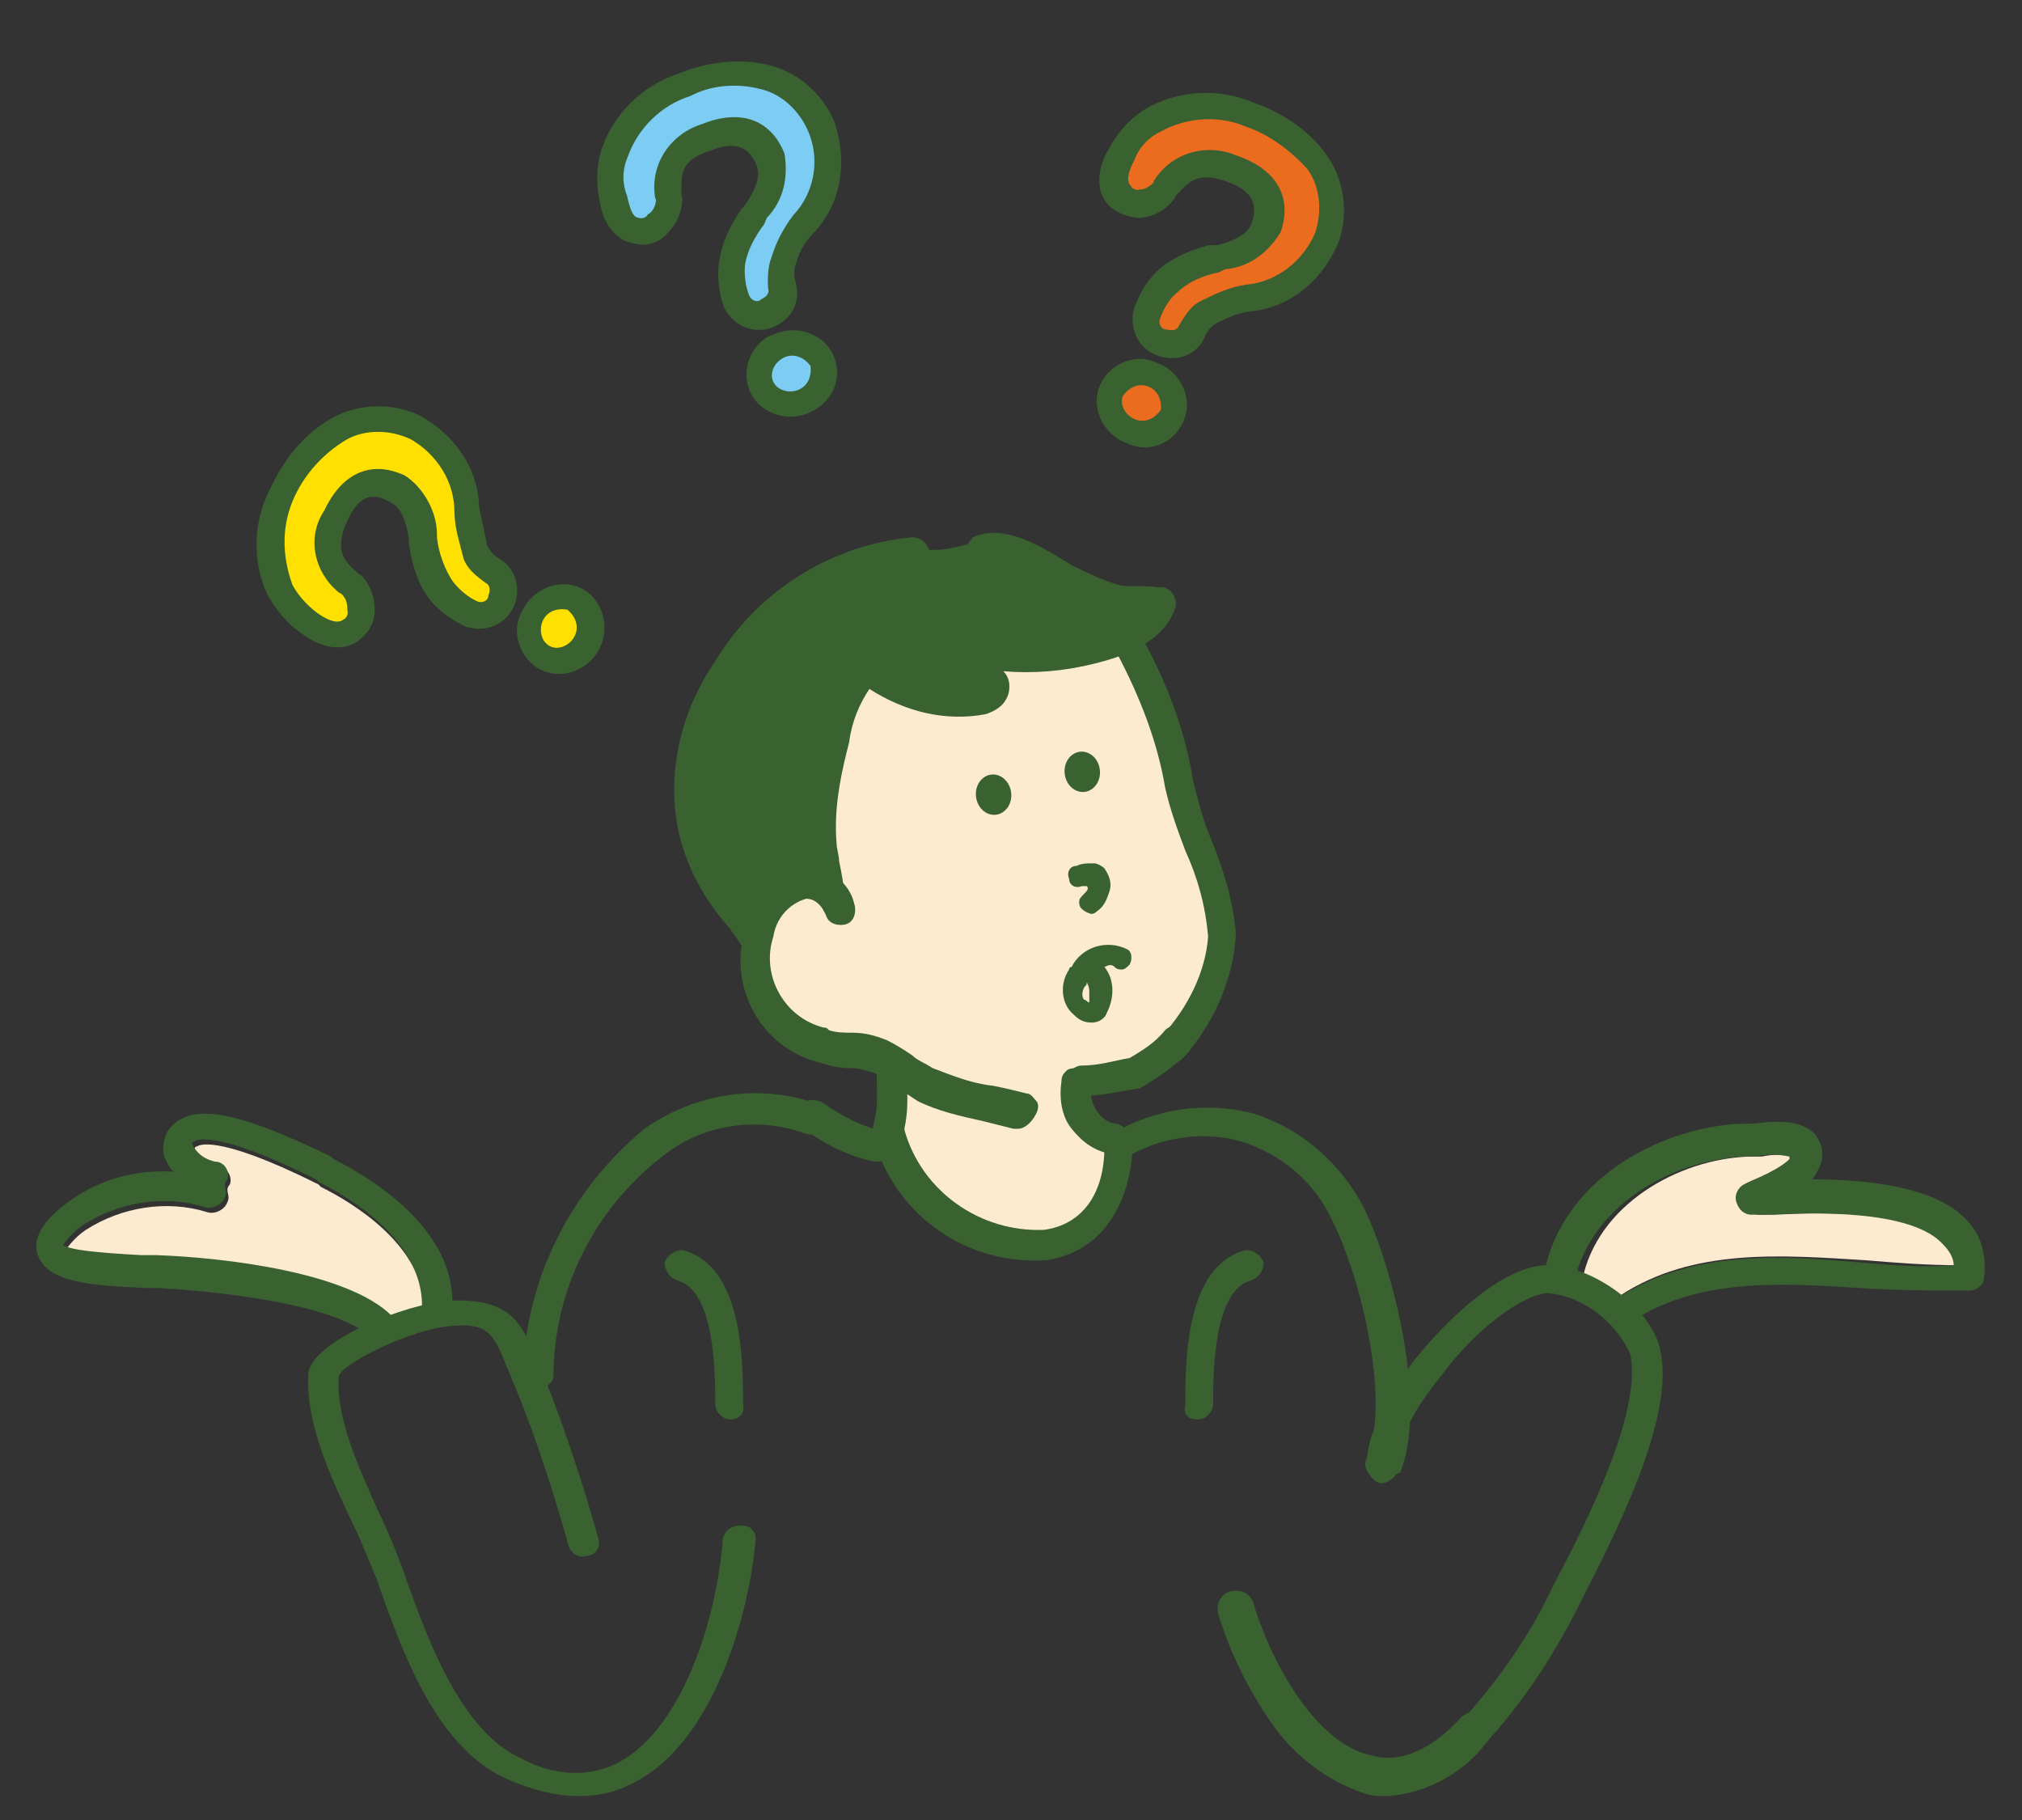 <?xml version="1.0" encoding="utf-8"?>
<!-- Generator: Adobe Illustrator 24.2.0, SVG Export Plug-In . SVG Version: 6.00 Build 0)  -->
<svg version="1.1" id="レイヤー_1" xmlns="http://www.w3.org/2000/svg" xmlns:xlink="http://www.w3.org/1999/xlink" x="0px"
	 y="0px" viewBox="0 0 80 72" style="enable-background:new 0 0 80 72;" xml:space="preserve">
<rect x="0" y="0" width="80" height="72" fill="#333333" stroke="none"/>
<style type="text/css">
	.st0{fill:#FCEAD1;}
	.st1{fill:#396230;}
	.st2{fill:#7DCCF3;}
	.st3{fill:#FFE000;}
	.st4{fill:#EC6C1F;}
</style>
<g id="グループ_882" transform="translate(-240.002 -6716.846)">
	<path id="パス_1554" class="st0" d="M287.2,6749.3l-1.7-5.3l-1.2-2.6h-5.7c0,0-3.6-0.8-3.9,0c-0.7,1.4-1.6,2.8-2.5,4.2
		c-0.7,1.2-1.4,2.5-2,3.7c-0.3,0.9-0.5,1.8-0.7,2.7c0,1.1,0.2,2.2,0.4,3.2l1.3,2.2c0,0-0.7,0.8,0.8,0.8c1,0,2,0.2,3,0.5l0.1,0.8v2.6
		l1,1.7c0,0,2.1,1.9,3.2,2c1.2,0,2.3,0,3.4-0.1l1.3-2l0.1-1.6l-1.1-1.2l-0.9-1.3l2.6-0.5l2.3-1.5l1.3-2.5v-3.1L287.2,6749.3z"/>
	<path id="パス_1555" class="st0" d="M313.8,6766.7c-3.3-0.2-6.8-0.5-9.7,1.4c-0.1,0.1-0.2,0.1-0.2,0.2l-1.3-0.8c0,0,0,0,0,0
		c0.6-3,3.8-4.8,6.6-4.9c0.1,0,0.3,0,0.5,0c0.5-0.1,0.9-0.1,1.4,0c0,0,0,0.1,0,0.1c-0.1,0.1-0.4,0.4-1.6,0.9l-0.2,0.1
		c-0.3,0.1-0.4,0.4-0.3,0.7c0.1,0.3,0.3,0.5,0.6,0.5c0.2,0,0.4,0,0.6,0c1.9-0.1,5.7-0.2,7,1.2c0.2,0.2,0.3,0.5,0.4,0.8
		C316.2,6766.9,315,6766.8,313.8,6766.7z"/>
	<path id="パス_1556" class="st0" d="M246.3,6766.7c-0.1,0-0.3,0-0.6,0c-1.8-0.1-2.8-0.2-3.1-0.4c0.2-0.3,0.5-0.6,0.8-0.8
		c1.4-0.9,3.2-1.2,4.8-0.7c0.3,0.1,0.7-0.1,0.8-0.4c0.1-0.2,0-0.3,0-0.5c0,0,0-0.1,0.1-0.2c0.1-0.3-0.1-0.7-0.5-0.7
		c-0.4-0.1-0.7-0.3-0.9-0.7c0,0,0-0.1,0.1-0.1c0,0,0.6-0.6,4.8,1.5l0.1,0.1c1.2,0.6,4.1,2.3,4.1,4.9c0,0.1,0,0.2,0.1,0.3l-1.1,0.5
		c0-0.1-0.1-0.2-0.1-0.2C253.9,6767.4,249.1,6766.9,246.3,6766.7z"/>
	<path id="パス_1557" class="st1" d="M275.8,6738.9c-0.8-0.4-2.4,0.4-3.2,0.8c-1.1,0.6-2.1,1.4-2.9,2.3c-0.4,0.5-0.7,1.1-1,1.7
		c-0.4,0.7-0.8,1.4-1.1,2.1c-0.5,1.5-0.5,3.1,0,4.6c0.2,0.7,0.5,1.3,0.9,1.8c0.4,0.4,0.7,0.9,1,1.4c0.7,0.2,1.1-1,1.5-1.4
		c0.3-0.3,0.6-0.4,1-0.4c0.3,0,0.6,0.4,0.9,0.4c0.5,0,0-1.9,0-2.3c0.1-1.1,0.2-2.2,0.5-3.3c0.1-0.6,0.3-1.3,0.6-1.9
		c0.2-0.5,0.6-0.9,0.8-1.4c0.2,0.4,0.3,0.6,0.8,0.8c0.3,0.1,0.6,0.3,1,0.4c0.6,0.2,1.1,0.3,1.7,0.2c0.4,0,1-0.1,1.1-0.4
		c0.2-0.6-0.8-1.2-1.1-1.6c0.8,0.3,1.6,0.5,2.4,0.5c1,0.1,1.9-0.1,2.8-0.4c0.5-0.2,3.1-1.7,2.7-2.5c-0.2-0.4-1.4-0.2-1.9-0.3
		c-0.7-0.2-1.3-0.5-1.9-0.8c-1-0.6-2.6-1.7-3.9-1.1c-0.1,0.1-0.2,0.3-0.3,0.3c-0.4,0.1-0.8,0.2-1.2,0.2c-0.5,0-1,0.1-1.4,0.1"/>
	<path id="パス_1558" class="st1" d="M286.4,6758.9c-0.2,0-0.3-0.1-0.4-0.2c-0.2-0.2-0.2-0.6,0-0.9c0,0,0,0,0,0
		c1-1.1,1.7-2.5,1.8-3.9c-0.1-1.2-0.4-2.3-0.9-3.4c-0.3-0.8-0.6-1.6-0.8-2.5c-0.3-1.8-1-3.6-1.9-5.3c-0.2-0.3-0.1-0.7,0.2-0.8
		c0,0,0,0,0,0c0.3-0.2,0.7-0.1,0.8,0.2c1,1.8,1.7,3.7,2,5.6c0.2,0.8,0.4,1.6,0.7,2.3c0.5,1.2,0.9,2.5,1,3.8
		c-0.1,1.8-0.9,3.6-2.1,4.9C286.7,6758.8,286.6,6758.9,286.4,6758.9z"/>
	<path id="パス_1559" class="st1" d="M280.3,6761.5c-0.1,0-0.1,0-0.2,0c-0.4-0.1-0.8-0.2-1.2-0.3c-0.9-0.2-1.8-0.4-2.6-0.8
		c-0.3-0.2-0.6-0.4-0.9-0.6c-0.2-0.2-0.5-0.4-0.8-0.5c-0.3-0.1-0.6-0.2-1-0.2c-0.4,0-0.8-0.1-1.1-0.2c-2.2-0.5-3.6-2.7-3.1-5
		c0-0.1,0-0.1,0-0.2c0.3-1.2,1.2-2.2,2.4-2.5c0.9-0.1,1.8,0.5,2,1.4c0.1,0.3,0,0.7-0.3,0.8c-0.3,0.1-0.7,0-0.8-0.3
		c-0.2-0.5-0.5-0.7-0.8-0.7c-0.7,0.2-1.2,0.8-1.3,1.5c-0.5,1.5,0.4,3.2,2,3.6c0.1,0,0.1,0,0.2,0.1c0.3,0.1,0.6,0.1,0.9,0.1
		c0.5,0,0.9,0.1,1.4,0.3c0.4,0.2,0.7,0.4,1,0.6c0.2,0.2,0.5,0.3,0.8,0.5c0.8,0.3,1.5,0.6,2.4,0.7c0.5,0.1,0.9,0.2,1.3,0.3
		c0.2,0,0.3,0.2,0.4,0.3c0.1,0.1,0.1,0.3,0,0.5C280.8,6761.3,280.5,6761.5,280.3,6761.5z"/>
	<path id="パス_1560" class="st1" d="M275.1,6762.5c-0.1,0-0.2,0-0.3-0.1c-0.3-0.1-0.4-0.5-0.3-0.8c0.1-0.4,0.2-0.8,0.2-1.2
		c0-0.2,0-0.3,0-0.5c0-0.6-0.1-0.9,0.2-1.2c0.2-0.1,0.4-0.2,0.6-0.2c0.3,0.1,0.6,0.4,0.5,0.7c0,0.1,0,0.2-0.1,0.2c0,0.1,0,0.3,0,0.4
		c0,0.2,0,0.4,0,0.6c0,0.6-0.1,1.2-0.3,1.7C275.6,6762.4,275.3,6762.5,275.1,6762.5z"/>
	<path id="パス_1561" class="st1" d="M269.8,6754.4c-0.2,0-0.4-0.1-0.5-0.2c-0.1-0.2-0.3-0.4-0.4-0.6c-1-1.1-1.8-2.5-2.1-4.1
		c-0.4-2.3,0.2-4.6,1.5-6.5c1.7-2.8,4.6-4.6,7.8-4.9c0.3,0,0.6,0.2,0.7,0.6c0,0.3-0.2,0.6-0.6,0.6c-2.9,0.2-5.4,1.8-6.9,4.3
		c-1.2,1.6-1.6,3.7-1.3,5.6c0.3,1.3,1,2.5,1.9,3.5c0.1,0.2,0.3,0.4,0.4,0.6c0.2,0.3,0.1,0.7-0.1,0.9c0,0,0,0,0,0
		C270,6754.4,269.9,6754.4,269.8,6754.4z"/>
	
		<ellipse id="楕円形_15" transform="matrix(0.993 -0.116 0.116 0.993 -782.101 78.258)" class="st1" cx="280.4" cy="6749.8" rx="0.7" ry="0.8"/>
	
		<ellipse id="楕円形_16" transform="matrix(0.993 -0.116 0.116 0.993 -781.963 78.654)" class="st1" cx="283.9" cy="6748.9" rx="0.7" ry="0.8"/>
	<path id="パス_1562" class="st1" d="M283.2,6753c-0.1,0-0.3-0.1-0.4-0.2c-0.1-0.1-0.1-0.2-0.1-0.3s0.1-0.2,0.2-0.3
		c0.1-0.1,0.2-0.2,0.1-0.3c-0.1,0-0.1,0-0.2,0c-0.2,0.1-0.5,0-0.5-0.3c-0.1-0.2,0-0.5,0.3-0.5c0.2-0.1,0.4-0.1,0.6-0.1h0.1
		c0.1,0,0.3,0.1,0.4,0.2c0.2,0.3,0.3,0.6,0.2,0.9c-0.1,0.3-0.2,0.6-0.5,0.8C283.4,6752.9,283.3,6753,283.2,6753z"/>
	<path id="パス_1563" class="st1" d="M273.1,6753.2c-0.1,0-0.2,0-0.3-0.1c-0.3-0.2-0.3-0.5-0.2-0.8c0-0.4-0.1-0.8-0.2-1.2
		c-0.1-0.3-0.1-0.6-0.2-0.9c0-1.3,0.1-2.6,0.4-3.9l0.1-0.4c0.2-1.2,0.7-2.3,1.6-3.2c0.1-0.1,0.3-0.2,0.5-0.2c0.2,0,0.4,0.2,0.4,0.4
		c0.3,0.7,2.3,1.2,3.4,1c-0.2-0.2-0.6-0.5-0.8-0.6c-0.2-0.2-0.5-0.3-0.7-0.5c-0.2-0.2-0.2-0.5-0.1-0.7c0.1-0.2,0.4-0.3,0.7-0.3
		c1.7,0.5,3.5,0.6,5.2,0.2c1-0.3,2.1-0.7,2.4-1.5c0.1-0.3,0.5-0.5,0.8-0.4c0.3,0.1,0.5,0.5,0.4,0.8c-0.5,1.5-2.4,2-3.2,2.2
		c-1.2,0.3-2.4,0.4-3.6,0.3c0.2,0.2,0.3,0.5,0.2,0.9c-0.1,0.3-0.3,0.6-0.9,0.8c-1.6,0.3-3.2-0.1-4.6-1c-0.4,0.6-0.7,1.3-0.8,2.1
		l-0.1,0.4c-0.3,1.2-0.5,2.4-0.4,3.6c0,0.2,0.1,0.5,0.1,0.7c0.2,1,0.3,1.6,0.1,2C273.5,6753.1,273.4,6753.2,273.1,6753.2z"/>
	<path id="パス_1564" class="st1" d="M261.3,6771.8L261.3,6771.8c-0.2,0-0.3-0.1-0.4-0.2c-0.1-0.1-0.2-0.3-0.2-0.4
		c0.1-3.8,1.9-7.3,4.8-9.7c2-1.4,4.5-1.8,6.8-1c0.3,0.1,0.5,0.5,0.4,0.8c-0.1,0.3-0.5,0.5-0.8,0.4c0,0,0,0,0,0
		c-1.9-0.7-4.1-0.4-5.7,0.9c-2.7,2.1-4.3,5.3-4.3,8.7C261.9,6771.5,261.6,6771.8,261.3,6771.8z"/>
	<path id="パス_1565" class="st1" d="M294.6,6775.3c-0.1,0-0.2,0-0.2,0c-0.3-0.1-0.5-0.5-0.3-0.8c0.9-2.2-0.2-7-1.4-9.4
		c-0.7-1.5-2-2.6-3.6-3.1c-1.4-0.4-3-0.2-4.3,0.5c-0.2,2.3-1.4,3.9-3.4,4.2c-3.1,0.2-5.9-1.7-6.8-4.7c-0.1-0.3,0.1-0.7,0.4-0.8
		c0,0,0,0,0,0c0.2,0,0.3,0,0.5,0c0.1,0.1,0.3,0.2,0.3,0.4c0.7,2.4,3,4,5.5,3.9c1.5-0.2,2.4-1.4,2.4-3.3c0-0.2,0.1-0.4,0.3-0.5
		c1.7-1,3.7-1.3,5.6-0.8c1.9,0.6,3.5,2,4.4,3.8c1.1,2.3,2.5,7.7,1.4,10.4C295.1,6775.2,294.9,6775.3,294.6,6775.3z"/>
	<path id="パス_1566" class="st1" d="M262.9,6787.9c-1,0-2-0.3-2.9-0.7c-2.8-1.3-4.1-5.1-5-7.6l-0.1-0.3c-0.3-0.7-0.6-1.5-1-2.3
		c-0.9-1.9-1.8-3.9-1.7-5.8c0.1-1.3,3.9-2.8,5.6-2.9c2.3-0.1,2.8,0.8,3.4,2.2c1,2.4,1.8,4.8,2.5,7.3c0,0.1,0,0.3-0.1,0.4
		c-0.1,0.1-0.2,0.2-0.4,0.2c-0.3,0.1-0.6-0.1-0.7-0.4c-0.7-2.5-1.5-4.9-2.5-7.2c-0.5-1.3-0.8-1.6-2.1-1.5c-1.6,0.1-4.4,1.5-4.5,2
		c-0.1,1.7,0.8,3.6,1.6,5.4c0.4,0.8,0.7,1.6,1,2.4l0.1,0.3c0.8,2.2,2.1,5.9,4.5,7c1.1,0.6,2.4,0.8,3.6,0.3c2.8-1.2,4.2-6,4.4-9
		c0.1-0.3,0.3-0.5,0.7-0.5c0.1,0,0.3,0,0.4,0.1c0.1,0.1,0.2,0.2,0.2,0.4c-0.2,2.7-1.6,8.3-5.1,9.8
		C264.2,6787.8,263.5,6787.9,262.9,6787.9z"/>
	<path id="パス_1567" class="st1" d="M268.9,6773L268.9,6773c-0.3,0-0.6-0.3-0.6-0.6l0,0c0-1.2,0-4.5-1.5-4.9
		c-0.3-0.1-0.5-0.4-0.5-0.7c0.1-0.3,0.4-0.5,0.7-0.5c2.4,0.6,2.4,4.4,2.4,6.1C269.5,6772.8,269.2,6773,268.9,6773z"/>
	<path id="パス_1568" class="st1" d="M287.4,6773L287.4,6773c0.3,0,0.6-0.3,0.6-0.6c0-1.2,0-4.5,1.5-4.9c0.3-0.1,0.5-0.4,0.5-0.7
		c-0.1-0.3-0.4-0.5-0.7-0.5c-2.4,0.6-2.4,4.4-2.4,6.1C286.8,6772.8,287,6773,287.4,6773z"/>
	<path id="パス_1569" class="st1" d="M297.8,6786.5c-0.2,0-0.3-0.1-0.4-0.2c-0.2-0.2-0.2-0.6,0-0.9c1.6-1.7,3-3.6,4-5.7l0.2-0.4
		c1.1-2.1,3.4-6.6,2.9-8.9c-0.6-1.3-1.9-2.3-3.3-2.4c-1,0.1-2.8,1.4-4.2,3.3c-1.3,1.6-1.8,2.9-1.7,3.5c0.1,0.3-0.2,0.6-0.5,0.7
		c0,0,0,0,0,0c-0.3,0.1-0.6-0.2-0.7-0.5c-0.2-1.5,1.3-3.6,1.9-4.4c1.3-1.6,3.4-3.6,5.1-3.7c1.8-0.1,4.3,1.7,4.6,3.4
		c0.5,2.4-1.3,6.3-3,9.6l-0.2,0.4c-1.1,2.2-2.5,4.3-4.2,6C298.1,6786.4,298,6786.5,297.8,6786.5z"/>
	<path id="パス_1570" class="st1" d="M253.2,6762.7l-0.1-0.1c-3.5-1.7-5.3-2.1-6.2-1.3c-0.4,0.3-0.5,0.9-0.4,1.3
		c0.1,0.2,0.2,0.5,0.4,0.6c-1.5-0.1-3,0.3-4.2,1.2c-0.7,0.5-1.5,1.3-1.2,2.1c0.4,1.1,2.1,1.2,4.3,1.3c0.2,0,0.4,0,0.5,0
		c3.3,0.2,7.3,0.8,8.4,2c0.1,0.1,0.3,0.2,0.4,0.2c0.2,0,0.3-0.1,0.4-0.2c0.2-0.2,0.3-0.6,0-0.9c-1.7-1.7-6.5-2.3-9.3-2.4
		c-0.1,0-0.3,0-0.6,0c-1.8-0.1-2.8-0.2-3.1-0.4c0.2-0.3,0.5-0.6,0.8-0.8c1.4-0.9,3.2-1.2,4.8-0.7c0.3,0.1,0.7-0.1,0.8-0.4
		c0.1-0.2,0-0.3,0-0.5c0,0,0-0.1,0.1-0.2c0.1-0.3-0.1-0.7-0.5-0.7c0,0,0,0,0,0c-0.4-0.1-0.7-0.3-0.9-0.7c0,0,0-0.1,0.1-0.1
		c0,0,0.6-0.6,4.8,1.5l0.1,0.1c1.2,0.6,4.1,2.3,4.1,4.9c0,0.3,0.3,0.6,0.6,0.6c0,0,0,0,0,0h0c0.3,0,0.6-0.3,0.6-0.6
		C258,6765.6,255,6763.6,253.2,6762.7z"/>
	<path id="パス_1571" class="st1" d="M304.3,6769.3c-0.2,0-0.4-0.1-0.5-0.3c-0.2-0.3-0.1-0.7,0.2-0.8c0,0,0,0,0,0
		c2.9-1.9,6.4-1.7,9.7-1.4c1.2,0.1,2.4,0.2,3.6,0.1c0-0.3-0.2-0.6-0.4-0.8c-1.2-1.4-5.1-1.3-7-1.2c-0.2,0-0.4,0-0.6,0
		c-0.3,0-0.5-0.2-0.6-0.5c-0.1-0.3,0.1-0.6,0.3-0.7l0.2-0.1c1.2-0.5,1.5-0.8,1.6-0.9c0,0,0-0.1,0-0.1c-0.5-0.1-0.9-0.1-1.4,0
		c-0.2,0-0.4,0-0.5,0c-2.8,0.2-5.9,1.9-6.6,4.9c-0.1,0.3-0.4,0.5-0.7,0.5c-0.2,0-0.3-0.1-0.4-0.3s-0.1-0.3-0.1-0.5
		c0.7-3.6,4.4-5.7,7.7-5.9c0.1,0,0.3,0,0.5,0c0.9-0.1,1.9-0.2,2.5,0.4c0.3,0.4,0.4,0.8,0.2,1.3c-0.1,0.2-0.2,0.4-0.3,0.5
		c2.2,0,4.9,0.3,6.1,1.6c0.6,0.6,0.8,1.4,0.7,2.3c0,0.3-0.3,0.5-0.6,0.5c-1.4,0-2.9,0-4.3-0.1c-3.1-0.2-6.4-0.4-9,1.3
		C304.6,6769.3,304.5,6769.3,304.3,6769.3z"/>
	<path id="パス_1572" class="st1" d="M282.8,6760.2c-0.3,0-0.6-0.3-0.6-0.6c0-0.3,0.3-0.6,0.6-0.6c0.7,0,1.3-0.2,1.9-0.3
		c0.5-0.3,1-0.6,1.4-1.1c0.2-0.2,0.6-0.3,0.9,0c0.2,0.2,0.3,0.6,0,0.9c-0.5,0.5-1.2,1-1.9,1.4C284.4,6760,283.6,6760.2,282.8,6760.2
		L282.8,6760.2z"/>
	<path id="パス_1573" class="st1" d="M283.2,6757.3c-0.3,0-0.5-0.1-0.7-0.3c-0.5-0.4-0.6-1.2-0.2-1.8c0,0,0-0.1,0.1-0.1
		c0.4-0.8,1.4-1.1,2.2-0.7c0.2,0.1,0.2,0.4,0.1,0.6c0,0,0,0,0,0c-0.1,0.1-0.2,0.2-0.3,0.2c-0.1,0-0.2,0-0.3-0.1
		c-0.1-0.1-0.2-0.1-0.4,0c0.4,0.5,0.4,1.2,0.1,1.8C283.7,6757.2,283.4,6757.3,283.2,6757.3z M282.9,6755.9c-0.1,0.2-0.1,0.4,0,0.5
		c0.1,0,0.1,0.1,0.2,0.1c0-0.1,0-0.2,0-0.4c0-0.1,0-0.2-0.1-0.4C283,6755.8,283,6755.8,282.9,6755.9L282.9,6755.9z"/>
	<path id="パス_1574" class="st1" d="M284.1,6762.5c0,0-0.1,0-0.1,0c-0.7-0.1-1.2-0.5-1.6-1c-0.4-0.5-0.5-1.2-0.4-1.9
		c0-0.2,0.1-0.3,0.2-0.4c0.1-0.1,0.3-0.1,0.5-0.1c0.3,0.1,0.6,0.4,0.5,0.7c-0.1,0.3,0,0.7,0.2,1c0.2,0.3,0.5,0.5,0.8,0.5
		c0.3,0.1,0.6,0.4,0.5,0.7C284.7,6762.3,284.4,6762.5,284.1,6762.5z"/>
	<path id="パス_1575" class="st1" d="M274.7,6762.8c0,0-0.1,0-0.1,0c-1-0.2-2-0.7-2.8-1.3c-0.3-0.2-0.3-0.6-0.1-0.9
		c0.2-0.3,0.6-0.3,0.9-0.1c0,0,0,0,0,0c0.7,0.5,1.5,0.9,2.3,1.1c0.3,0.1,0.5,0.4,0.5,0.7C275.3,6762.6,275,6762.8,274.7,6762.8z"/>
	<path id="パス_1576" class="st1" d="M294.9,6787.9c-0.3,0-0.6,0-0.9-0.1c-1.5-0.5-2.8-1.5-3.7-2.8c-0.9-1.3-1.6-2.7-2.1-4.3
		c-0.1-0.4,0.1-0.8,0.5-0.9c0.4-0.1,0.8,0.1,0.9,0.5c0,0,0,0,0,0c0.8,2.6,2.6,5.6,4.7,6c1.1,0.3,2.3-0.2,3.5-1.5
		c0.3-0.3,0.7-0.3,1,0c0,0,0,0,0,0c0.3,0.3,0.3,0.7,0,1C297.9,6787,296.4,6787.8,294.9,6787.9z"/>
	<g id="グループ_633" transform="matrix(0.927, -0.375, 0.375, 0.927, 268.379, 6730.046)">
		
			<ellipse id="楕円形_20" transform="matrix(-1 2.540368e-06 -2.540368e-06 -1 4.272 5.054)" class="st2" cx="2.1" cy="2.5" rx="1.1" ry="1.1"/>
		<path id="パス_1767" class="st1" d="M2.1,3.6C1.5,3.7,1,3.2,1,2.5c0-0.6,0.6-1.1,1.2-1.1c0.6,0,1.2,0.5,1.2,1.1
			C3.3,3.2,2.8,3.7,2.1,3.6z M2.1,1.5c-0.6,0-1.1,0.4-1.1,1c0,0.6,0.5,1,1.1,1c0.6,0,1.1-0.4,1.1-1C3.2,1.9,2.7,1.5,2.1,1.5L2.1,1.5
			z"/>
	</g>
	<g id="グループ_634" transform="matrix(0.927, -0.375, 0.375, 0.927, 261.757, 6720.883)">
		<path id="パス_1768" class="st2" d="M5.2,3.4c1.4,0,2.2,0.7,2.2,1.9C7.3,6.1,6.8,6.8,6.1,7.2L5.9,7.3C5.3,7.6,4.8,8.1,4.5,8.7
			c-0.3,0.4-0.4,0.9-0.3,1.4c0,0.4,0.4,0.7,0.8,0.7c0.4,0,0.7-0.3,0.8-0.6c0-0.4,0.2-0.8,0.4-1.1c0.4-0.4,0.8-0.8,1.3-1.1
			c1.2-0.6,2-1.8,2-3.1c0-1-0.5-2-1.3-2.6l0,0C7.3,1.8,6.3,1.4,5.2,1.5C3.9,1.4,2.6,1.9,1.7,2.9C1.4,3.4,1.1,3.9,1,4.5
			C1,5,1,5.7,1.4,5.9C1.6,6,1.9,6,2.1,5.9c0.3-0.1,0.6-0.4,0.7-0.7l0-0.1C3,4,4.1,3.3,5.2,3.4z"/>
		<path id="パス_1769" class="st1" d="M4.9,10.9c-0.4,0-0.8-0.3-0.8-0.7c0-0.5,0.1-1,0.3-1.5c0.3-0.6,0.8-1.1,1.4-1.4L6,7.1
			c0.7-0.3,1.2-1,1.3-1.8c0-1.2-0.8-1.8-2.2-1.8C4.1,3.3,3.1,4.1,2.9,5.2l0,0.1C2.7,5.6,2.4,5.9,2.1,6C1.9,6.1,1.6,6.1,1.4,6
			C0.9,5.7,0.9,5.1,1,4.5c0.1-0.6,0.3-1.2,0.7-1.6c0.9-1,2.2-1.5,3.5-1.5c1.1,0,2.1,0.3,3,0.9C9,2.9,9.5,3.9,9.5,4.9
			c-0.1,1.3-0.8,2.6-2,3.2C7,8.4,6.5,8.8,6.1,9.2c-0.2,0.3-0.4,0.7-0.4,1C5.6,10.6,5.3,10.9,4.9,10.9z M5.2,3.4
			c1.4,0,2.3,0.7,2.3,1.9C7.3,6.1,6.8,6.9,6.1,7.2L5.9,7.4C5.3,7.7,4.8,8.2,4.5,8.7c-0.2,0.4-0.4,0.9-0.3,1.4c0,0.4,0.3,0.7,0.7,0.6
			c0.3,0,0.7-0.2,0.7-0.6c0-0.4,0.2-0.8,0.5-1.1C6.4,8.7,6.9,8.3,7.4,8c1.2-0.6,1.9-1.8,2-3.1c0-1-0.5-2-1.3-2.6
			C7.3,1.8,6.2,1.5,5.2,1.5C3.9,1.5,2.6,2,1.8,3C1.4,3.4,1.2,4,1.1,4.5C1,5,1,5.6,1.4,5.9C1.6,6,1.9,6,2.1,5.9
			c0.3-0.1,0.5-0.4,0.7-0.7l0-0.1C3,4,4,3.2,5.2,3.4z"/>
	</g>
	<g id="グループ_636" transform="matrix(0.927, -0.375, 0.375, 0.927, 267.53, 6729.704)">
		<g id="グループ_635" transform="translate(0 0)">
			<path id="パス_1770" class="st1" d="M2.8,4.5C2,4.6,1.3,3.9,1.3,3.2c0-0.8,0.7-1.4,1.5-1.4c0.8,0,1.4,0.6,1.5,1.4
				C4.2,3.9,3.6,4.6,2.8,4.5z M2.8,2.1c-0.6,0-1.1,0.5-1.1,1.1c0,0.6,0.5,1.1,1.1,1.1c0.6,0,1.1-0.5,1.1-1.1
				C3.9,2.6,3.4,2.1,2.8,2.1L2.8,2.1z"/>
			<path id="パス_1771" class="st1" d="M2.8,4.9C1.8,4.9,1,4.1,1,3.2c0-1,0.9-1.8,1.8-1.7c1,0,1.8,0.8,1.8,1.7
				C4.6,4.2,3.8,4.9,2.8,4.9z M2.8,2.5C2.4,2.5,2,2.8,2,3.2c0,0.4,0.4,0.7,0.8,0.7c0.4,0,0.7-0.3,0.8-0.7C3.5,2.8,3.2,2.5,2.8,2.5
				L2.8,2.5z"/>
		</g>
	</g>
	<g id="グループ_638" transform="matrix(0.927, -0.375, 0.375, 0.927, 260.909, 6720.541)">
		<g id="グループ_637" transform="translate(0 0)">
			<path id="パス_1772" class="st1" d="M5.5,11.8c-0.6,0-1.1-0.4-1.1-1c0-0.6,0.1-1.1,0.4-1.6C5.2,8.6,5.7,8,6.3,7.7l0.2-0.1
				C7.3,7,7.7,6.5,7.7,6c0-1.3-1-1.6-1.9-1.6c-1-0.1-1.9,0.5-2.1,1.5l0,0.1C3.6,6.4,3.3,6.7,2.9,6.9C2.5,7,2.2,7,1.9,6.8
				C1.2,6.4,1.3,5.5,1.4,5.1c0.1-0.6,0.3-1.2,0.7-1.8c0.9-1.1,2.3-1.7,3.8-1.6c1.1,0,2.2,0.3,3.2,1l0,0c0.9,0.7,1.4,1.7,1.4,2.8
				C10.4,7,9.6,8.3,8.3,9C7.8,9.2,7.4,9.6,7,10c-0.2,0.3-0.3,0.6-0.4,0.9C6.6,11.4,6.1,11.8,5.5,11.8L5.5,11.8z M5.9,4.1
				c1.4,0,2.2,0.7,2.2,1.9C8,6.8,7.5,7.5,6.7,7.8L6.5,7.9C5.9,8.3,5.5,8.8,5.1,9.3c-0.3,0.4-0.4,0.9-0.3,1.4c0,0.4,0.4,0.7,0.8,0.7
				c0.4,0,0.7-0.3,0.8-0.6c0-0.4,0.2-0.8,0.4-1.1C7.1,9.4,7.6,9,8.1,8.7c1.2-0.6,2-1.8,2-3.1c0-1-0.5-2-1.3-2.6l0,0
				C7.9,2.4,6.9,2.1,5.9,2.1C4.5,2,3.3,2.6,2.4,3.6C2,4,1.8,4.6,1.7,5.2C1.6,5.7,1.6,6.3,2.1,6.5c0.2,0.1,0.5,0.1,0.7,0
				c0.3-0.1,0.6-0.4,0.7-0.7l0-0.1C3.7,4.7,4.7,3.9,5.9,4.1L5.9,4.1z"/>
			<path id="パス_1773" class="st1" d="M5.5,12.2c-0.8,0-1.4-0.6-1.5-1.4C4,10.2,4.2,9.5,4.5,9c0.4-0.7,1-1.2,1.6-1.6l0.2-0.1
				c0.9-0.6,1-1,1-1.3c0-1.1-0.9-1.2-1.5-1.2C4.5,4.7,4.4,5.3,4.1,6l0,0.1C3.9,6.6,3.5,7,3,7.2C2.6,7.4,2.1,7.4,1.7,7.1
				C0.8,6.6,0.9,5.5,1,5.1c0.1-0.7,0.4-1.4,0.8-1.9c1-1.2,2.5-1.8,4-1.7c1.2,0,2.4,0.3,3.4,1c1,0.7,1.6,1.9,1.6,3.1
				c-0.1,1.6-0.9,3-2.3,3.7C8,9.5,7.6,9.8,7.3,10.2C7.1,10.4,7,10.7,7,10.9C6.9,11.7,6.3,12.2,5.5,12.2L5.5,12.2z M5.9,3.7
				c1.6,0,2.6,0.8,2.6,2.3C8.3,6.9,7.8,7.7,6.9,8.1L6.7,8.3C6.2,8.6,5.7,9,5.4,9.5c-0.2,0.4-0.3,0.8-0.3,1.2c0,0.2,0.2,0.4,0.4,0.3
				c0.2,0,0.4-0.1,0.4-0.3C6,10.4,6.2,9.9,6.5,9.6c0.4-0.5,0.9-0.9,1.4-1.2C9,7.9,9.7,6.8,9.7,5.6c0-0.9-0.4-1.8-1.1-2.3
				C7.8,2.7,6.8,2.4,5.9,2.5C4.7,2.4,3.5,2.9,2.7,3.8C2.3,4.2,2.1,4.7,2.1,5.2C2,5.8,2,6.1,2.2,6.2c0.1,0.1,0.3,0.1,0.4,0
				C2.8,6.2,3,6,3.1,5.8l0-0.1C3.4,4.4,4.6,3.6,5.9,3.7z"/>
		</g>
	</g>
	<g id="グループ_633-2" transform="translate(259.211 6741.376) rotate(-65)">
		
			<ellipse id="楕円形_20-2" transform="matrix(-1 2.213000e-06 -2.213000e-06 -1 1.823 5.591)" class="st3" cx="0.9" cy="2.8" rx="1.1" ry="1.1"/>
		<path id="パス_1767-2" class="st1" d="M0.9,3.9c-0.6,0-1.2-0.5-1.2-1.1c0-0.6,0.6-1.1,1.2-1.1c0.6,0,1.2,0.5,1.2,1.1
			C2.1,3.4,1.5,3.9,0.9,3.9z M0.9,1.8c-0.6,0-1.1,0.4-1.1,1c0,0.6,0.5,1,1.1,1c0.6,0,1.1-0.4,1.1-1C2,2.2,1.5,1.8,0.9,1.8L0.9,1.8z"
			/>
	</g>
	<g id="グループ_634-2" transform="translate(248.119 6739.191) rotate(-65)">
		<path id="パス_1768-2" class="st3" d="M4,3.7c1.4,0,2.2,0.7,2.2,1.9C6.1,6.4,5.6,7.1,4.9,7.4L4.7,7.6C4.1,7.9,3.6,8.4,3.2,9
			C3,9.4,2.9,9.9,2.9,10.4c0,0.4,0.4,0.7,0.8,0.7c0.4,0,0.7-0.3,0.8-0.6c0-0.4,0.2-0.8,0.4-1.1C5.2,9,5.7,8.6,6.2,8.3
			c1.2-0.6,2-1.8,2-3.1c0-1-0.5-2-1.3-2.6l0,0C6.1,2,5,1.7,4,1.7C2.7,1.7,1.4,2.2,0.5,3.2c-0.4,0.5-0.6,1-0.7,1.6
			c-0.1,0.5-0.1,1.1,0.4,1.4c0.2,0.1,0.5,0.1,0.7,0c0.3-0.1,0.6-0.4,0.7-0.7l0-0.1C1.8,4.3,2.8,3.6,4,3.7z"/>
		<path id="パス_1769-2" class="st1" d="M3.7,11.2c-0.4,0-0.8-0.3-0.8-0.7c0-0.5,0.1-1,0.3-1.5C3.5,8.4,4,7.9,4.6,7.5l0.2-0.1
			c0.7-0.3,1.2-1,1.3-1.8c0-1.2-0.8-1.8-2.1-1.8C2.9,3.6,1.8,4.4,1.6,5.4l0,0.1C1.5,5.9,1.2,6.1,0.9,6.3c-0.2,0.1-0.5,0.1-0.7,0
			C-0.3,6-0.3,5.3-0.2,4.8c0.1-0.6,0.3-1.2,0.7-1.6c0.9-1,2.2-1.5,3.5-1.5C5,1.7,6.1,2,7,2.6c0.8,0.6,1.3,1.6,1.3,2.6
			C8.2,6.6,7.4,7.8,6.2,8.4C5.7,8.7,5.3,9,4.9,9.5c-0.2,0.3-0.4,0.7-0.4,1C4.4,10.9,4.1,11.2,3.7,11.2L3.7,11.2z M4,3.6
			c1.4,0,2.3,0.7,2.3,1.9C6.1,6.4,5.6,7.1,4.9,7.5L4.7,7.6C4.1,8,3.6,8.4,3.3,9C3,9.4,2.9,9.9,3,10.4c0,0.4,0.3,0.7,0.7,0.6
			c0.3,0,0.7-0.2,0.7-0.6c0-0.4,0.2-0.8,0.5-1.1C5.2,9,5.7,8.6,6.2,8.3c1.2-0.6,1.9-1.8,2-3.1c0-1-0.5-2-1.3-2.6C6,2.1,5,1.8,4,1.8
			C2.7,1.7,1.4,2.2,0.5,3.2c-0.4,0.5-0.6,1-0.7,1.6c-0.1,0.5-0.1,1.1,0.3,1.3c0.2,0.1,0.4,0.1,0.6,0c0.3-0.1,0.5-0.4,0.7-0.7l0-0.1
			C1.7,4.3,2.8,3.5,4,3.6z"/>
	</g>
	<g id="グループ_636-2" transform="translate(258.357 6741.705) rotate(-65)">
		<g id="グループ_635-2" transform="translate(0 0)">
			<path id="パス_1770-2" class="st1" d="M1.6,4.8c-0.8,0-1.4-0.6-1.5-1.4c0-0.8,0.7-1.4,1.5-1.4C2.4,2,3,2.6,3,3.4
				C3,4.2,2.4,4.8,1.6,4.8z M1.6,2.4C1,2.4,0.5,2.8,0.4,3.4C0.5,4,1,4.5,1.6,4.5c0.6,0,1.1-0.5,1.1-1.1C2.7,2.8,2.2,2.4,1.6,2.4
				L1.6,2.4z"/>
			<path id="パス_1771-2" class="st1" d="M1.6,5.2c-1,0-1.8-0.8-1.8-1.7c0-1,0.9-1.8,1.8-1.7c1,0,1.8,0.8,1.8,1.7
				C3.4,4.4,2.6,5.2,1.6,5.2z M1.6,2.7C1.2,2.7,0.8,3,0.8,3.4c0,0.4,0.4,0.7,0.8,0.7c0.4,0,0.7-0.3,0.8-0.7C2.3,3,2,2.7,1.6,2.7
				L1.6,2.7z"/>
		</g>
	</g>
	<g id="グループ_638-2" transform="translate(247.265 6739.52) rotate(-65)">
		<g id="グループ_637-2" transform="translate(0 0)">
			<path id="パス_1772-2" class="st1" d="M4.3,12.1c-0.6,0-1.1-0.4-1.1-1c0-0.6,0.1-1.1,0.4-1.6C4,8.8,4.5,8.3,5.1,8l0.2-0.1
				c0.8-0.5,1.2-1,1.2-1.6c0-1.3-1-1.6-1.9-1.6c-1-0.1-1.9,0.5-2.1,1.5l0,0.1C2.4,6.7,2.1,7,1.6,7.2C1.3,7.3,1,7.3,0.7,7.1
				C0,6.7,0.1,5.8,0.1,5.4c0.1-0.6,0.3-1.2,0.7-1.8C1.8,2.6,3.2,2,4.6,2.1c1.1,0,2.2,0.3,3.2,1l0,0c0.9,0.7,1.4,1.7,1.4,2.8
				C9.2,7.3,8.3,8.6,7,9.2c-0.5,0.3-0.9,0.6-1.2,1c-0.2,0.3-0.3,0.6-0.4,0.9C5.3,11.7,4.9,12.1,4.3,12.1L4.3,12.1z M4.6,4.3
				C6,4.3,6.8,5,6.8,6.2C6.7,7,6.2,7.7,5.5,8.1L5.3,8.2C4.7,8.5,4.2,9,3.9,9.6C3.6,10,3.5,10.5,3.6,11c0,0.4,0.4,0.7,0.8,0.7
				c0.4,0,0.7-0.3,0.8-0.6c0-0.4,0.2-0.8,0.4-1.1C5.9,9.6,6.4,9.3,6.8,9c1.2-0.6,2-1.8,2-3.1c0-1-0.5-2-1.3-2.6l0,0
				C6.7,2.7,5.7,2.3,4.6,2.4C3.3,2.3,2,2.8,1.2,3.8c-0.4,0.5-0.6,1-0.7,1.6C0.4,5.9,0.4,6.6,0.8,6.8c0.2,0.1,0.5,0.1,0.7,0
				c0.3-0.1,0.6-0.4,0.7-0.7l0-0.1C2.4,4.9,3.5,4.2,4.6,4.3L4.6,4.3z"/>
			<path id="パス_1773-2" class="st1" d="M4.3,12.4c-0.8,0-1.4-0.6-1.5-1.4c0-0.6,0.1-1.2,0.4-1.8c0.4-0.7,1-1.2,1.6-1.6l0.2-0.1
				c0.9-0.6,1-1,1-1.3C6.1,5.1,5.3,5,4.6,5C3.3,5,3.1,5.6,2.9,6.3l0,0.1C2.7,6.9,2.3,7.3,1.8,7.5C1.3,7.7,0.9,7.6,0.5,7.4
				c-0.9-0.5-0.8-1.7-0.7-2.1C-0.1,4.6,0.2,4,0.6,3.4c1-1.2,2.5-1.8,4-1.7C5.8,1.7,7,2,8,2.7c1,0.7,1.6,1.9,1.6,3.1
				c-0.1,1.6-0.9,3-2.3,3.7c-0.4,0.3-0.8,0.6-1.2,0.9c-0.2,0.2-0.3,0.5-0.3,0.7C5.7,11.9,5,12.4,4.3,12.4L4.3,12.4z M4.6,4
				c1.6,0,2.6,0.8,2.6,2.3C7.1,7.1,6.5,8,5.7,8.4L5.5,8.5C5,8.8,4.5,9.3,4.2,9.8C4,10.2,3.9,10.6,3.9,11c0,0.2,0.2,0.4,0.4,0.3
				c0.2,0,0.4-0.1,0.4-0.3c0.1-0.5,0.2-0.9,0.5-1.2C5.7,9.4,6.1,9,6.7,8.7c1.1-0.5,1.8-1.6,1.9-2.8c0-0.9-0.4-1.8-1.1-2.3
				C6.6,3,5.6,2.7,4.6,2.7C3.4,2.7,2.3,3.2,1.4,4.1C1.1,4.5,0.9,5,0.8,5.5c-0.1,0.6,0,0.9,0.2,1c0.1,0.1,0.3,0.1,0.4,0
				C1.6,6.4,1.8,6.3,1.9,6l0-0.1C2.2,4.7,3.3,3.8,4.6,4z"/>
		</g>
	</g>
	<g id="グループ_633-3" transform="translate(283.001 6730.384) rotate(19)">
		
			<ellipse id="楕円形_20-3" transform="matrix(2.229605e-06 1 -1 2.229605e-06 4.386 -1.282)" class="st4" cx="2.8" cy="1.6" rx="1.1" ry="1.1"/>
		<path id="パス_1767-3" class="st1" d="M2.8,2.7c-0.6,0-1.2-0.5-1.2-1.1c0-0.6,0.6-1.1,1.2-1.1C3.5,0.4,4,0.9,4,1.6
			C4,2.2,3.5,2.7,2.8,2.7z M2.8,0.5c-0.6,0-1.1,0.4-1.1,1c0,0.6,0.5,1,1.1,1c0.6,0,1.1-0.4,1.1-1C3.9,1,3.4,0.5,2.8,0.5L2.8,0.5z"/>
	</g>
	<g id="グループ_634-3" transform="translate(284.015 6719.125) rotate(19)">
		<path id="パス_1768-3" class="st4" d="M5.9,2.5c1.4,0,2.2,0.7,2.2,1.9C8,5.1,7.5,5.8,6.8,6.2L6.6,6.3C6,6.7,5.5,7.1,5.2,7.7
			C4.9,8.2,4.8,8.7,4.8,9.2c0,0.4,0.4,0.7,0.8,0.7c0.4,0,0.7-0.3,0.8-0.6c0-0.4,0.2-0.8,0.4-1.1c0.4-0.4,0.8-0.8,1.3-1.1
			c1.2-0.6,2-1.8,2-3.1c0-1-0.5-2-1.3-2.6l0,0C8,0.8,7,0.5,5.9,0.5C4.6,0.4,3.3,1,2.4,1.9C2.1,2.4,1.8,3,1.7,3.6
			C1.7,4.1,1.6,4.7,2.1,4.9C2.3,5,2.6,5.1,2.8,5c0.3-0.1,0.6-0.4,0.7-0.7l0-0.1C3.7,3.1,4.8,2.3,5.9,2.5z"/>
		<path id="パス_1769-3" class="st1" d="M5.6,9.9c-0.4,0-0.8-0.3-0.8-0.7c0-0.5,0.1-1,0.3-1.5c0.3-0.6,0.8-1.1,1.4-1.4l0.2-0.1
			c0.7-0.3,1.2-1,1.3-1.8c0-1.2-0.8-1.8-2.1-1.8C4.8,2.4,3.8,3.1,3.6,4.2l0,0.1C3.4,4.6,3.1,4.9,2.8,5C2.6,5.1,2.3,5.1,2.1,5
			C1.6,4.7,1.6,4.1,1.7,3.5C1.8,3,2,2.4,2.4,1.9c0.9-1,2.2-1.5,3.5-1.5c1.1,0,2.1,0.3,3,0.9c0.8,0.6,1.3,1.6,1.3,2.6
			c-0.1,1.3-0.8,2.6-2.1,3.2C7.6,7.4,7.2,7.8,6.8,8.2c-0.2,0.3-0.4,0.7-0.4,1C6.3,9.6,6,9.9,5.6,9.9L5.6,9.9z M5.9,2.4
			c1.4,0,2.3,0.7,2.3,1.9C8,5.2,7.5,5.9,6.8,6.2L6.6,6.4C6,6.7,5.5,7.2,5.2,7.8C5,8.2,4.8,8.7,4.9,9.2c0,0.4,0.3,0.7,0.7,0.6
			c0.3,0,0.7-0.2,0.7-0.6c0-0.4,0.2-0.8,0.5-1.1C7.1,7.7,7.6,7.3,8.1,7c1.2-0.6,1.9-1.8,2-3.1c0-1-0.5-2-1.3-2.6
			C8,0.8,6.9,0.5,5.9,0.5C4.6,0.5,3.3,1,2.5,2C2.1,2.4,1.9,3,1.8,3.6C1.7,4.1,1.7,4.7,2.1,4.9C2.3,5,2.6,5,2.8,4.9
			c0.3-0.1,0.5-0.4,0.7-0.7l0-0.1C3.7,3,4.7,2.3,5.9,2.4z"/>
	</g>
	<g id="グループ_636-3" transform="translate(282.585 6729.569) rotate(19)">
		<g id="グループ_635-3" transform="translate(0 0)">
			<path id="パス_1770-3" class="st1" d="M3.5,3.6C2.7,3.6,2,3,2,2.2c0-0.8,0.7-1.4,1.5-1.4c0.8,0,1.4,0.6,1.5,1.4
				C4.9,3,4.3,3.6,3.5,3.6z M3.5,1.1c-0.6,0-1.1,0.5-1.1,1.1c0,0.6,0.5,1.1,1.1,1.1c0.6,0,1.1-0.5,1.1-1.1C4.6,1.6,4.1,1.1,3.5,1.1
				L3.5,1.1z"/>
			<path id="パス_1771-3" class="st1" d="M3.5,3.9c-1,0-1.8-0.8-1.8-1.7c0-1,0.9-1.8,1.8-1.7c1,0,1.8,0.8,1.8,1.7
				C5.3,3.2,4.5,4,3.5,3.9z M3.5,1.5c-0.4,0-0.7,0.3-0.8,0.7c0,0.4,0.4,0.7,0.8,0.7c0.4,0,0.7-0.3,0.8-0.7C4.2,1.8,3.9,1.5,3.5,1.5
				L3.5,1.5z"/>
		</g>
	</g>
	<g id="グループ_638-3" transform="translate(283.599 6718.31) rotate(19)">
		<g id="グループ_637-3" transform="translate(0 0)">
			<path id="パス_1772-3" class="st1" d="M6.2,10.8c-0.6,0-1.1-0.4-1.1-1c0-0.6,0.1-1.1,0.4-1.6C5.9,7.6,6.4,7.1,7,6.7l0.2-0.1
				C8,6,8.4,5.5,8.4,5c0-1.3-1-1.6-1.9-1.6c-1-0.1-1.9,0.5-2.1,1.5l0,0.1C4.3,5.4,4,5.8,3.6,5.9C3.2,6,2.9,6,2.6,5.8
				C1.9,5.5,2,4.5,2.1,4.1c0.1-0.6,0.3-1.2,0.7-1.8c0.9-1.1,2.3-1.7,3.8-1.6c1.1,0,2.2,0.3,3.2,1l0,0c0.9,0.7,1.4,1.7,1.4,2.8
				C11.1,6,10.3,7.3,9,8C8.5,8.3,8.1,8.6,7.7,9C7.5,9.3,7.4,9.6,7.3,9.9C7.3,10.5,6.8,10.8,6.2,10.8L6.2,10.8z M6.5,3.1
				c1.4,0,2.2,0.7,2.2,1.9C8.7,5.8,8.2,6.5,7.4,6.8L7.2,7C6.6,7.3,6.2,7.8,5.8,8.4C5.6,8.8,5.4,9.3,5.5,9.8c0,0.4,0.4,0.7,0.8,0.7
				c0.4,0,0.7-0.3,0.8-0.6c0-0.4,0.2-0.8,0.5-1.1C7.8,8.4,8.3,8,8.8,7.7c1.2-0.6,2-1.8,2-3.1c0-1-0.5-2-1.3-2.6l0,0
				C8.6,1.4,7.6,1.1,6.6,1.1C5.2,1.1,4,1.6,3.1,2.6C2.7,3,2.5,3.6,2.4,4.2C2.3,4.7,2.3,5.3,2.8,5.6c0.2,0.1,0.5,0.1,0.7,0
				C3.8,5.5,4,5.2,4.1,4.9l0-0.1C4.4,3.7,5.4,2.9,6.5,3.1L6.5,3.1z"/>
			<path id="パス_1773-3" class="st1" d="M6.2,11.2c-0.8,0-1.4-0.6-1.5-1.4c0-0.6,0.1-1.2,0.4-1.8c0.4-0.7,1-1.2,1.6-1.6L7,6.3
				c0.9-0.6,1-1,1-1.3c0-1.1-0.9-1.2-1.5-1.2C5.2,3.8,5.1,4.4,4.8,5l0,0.1C4.6,5.7,4.2,6.1,3.7,6.3C3.3,6.4,2.8,6.4,2.4,6.2
				C1.5,5.7,1.6,4.5,1.7,4.1c0.1-0.7,0.4-1.4,0.8-1.9c1-1.2,2.5-1.8,4-1.7c1.2,0,2.4,0.3,3.4,1c1,0.7,1.6,1.9,1.6,3.1
				c-0.1,1.6-0.9,3-2.3,3.7C8.7,8.5,8.3,8.9,8,9.2C7.8,9.4,7.7,9.7,7.7,10C7.6,10.7,7,11.2,6.2,11.2L6.2,11.2z M6.6,2.7
				c1.6,0,2.6,0.8,2.6,2.3C9,5.9,8.5,6.7,7.6,7.1L7.4,7.3C6.9,7.6,6.4,8,6.1,8.6C5.9,8.9,5.8,9.4,5.8,9.8c0,0.2,0.2,0.4,0.4,0.3
				c0.2,0,0.4-0.1,0.4-0.3c0.1-0.5,0.2-0.9,0.5-1.2C7.6,8.1,8,7.7,8.6,7.4c1.1-0.5,1.8-1.6,1.9-2.8c0-0.9-0.4-1.8-1.1-2.3
				C8.5,1.8,7.5,1.5,6.6,1.5C5.4,1.4,4.2,1.9,3.4,2.8C3,3.2,2.8,3.7,2.8,4.2c-0.1,0.6,0,0.9,0.2,1c0.1,0.1,0.3,0.1,0.4,0
				C3.5,5.2,3.7,5,3.8,4.8l0-0.1C4.1,3.4,5.3,2.6,6.6,2.7z"/>
		</g>
	</g>
</g>
</svg>
